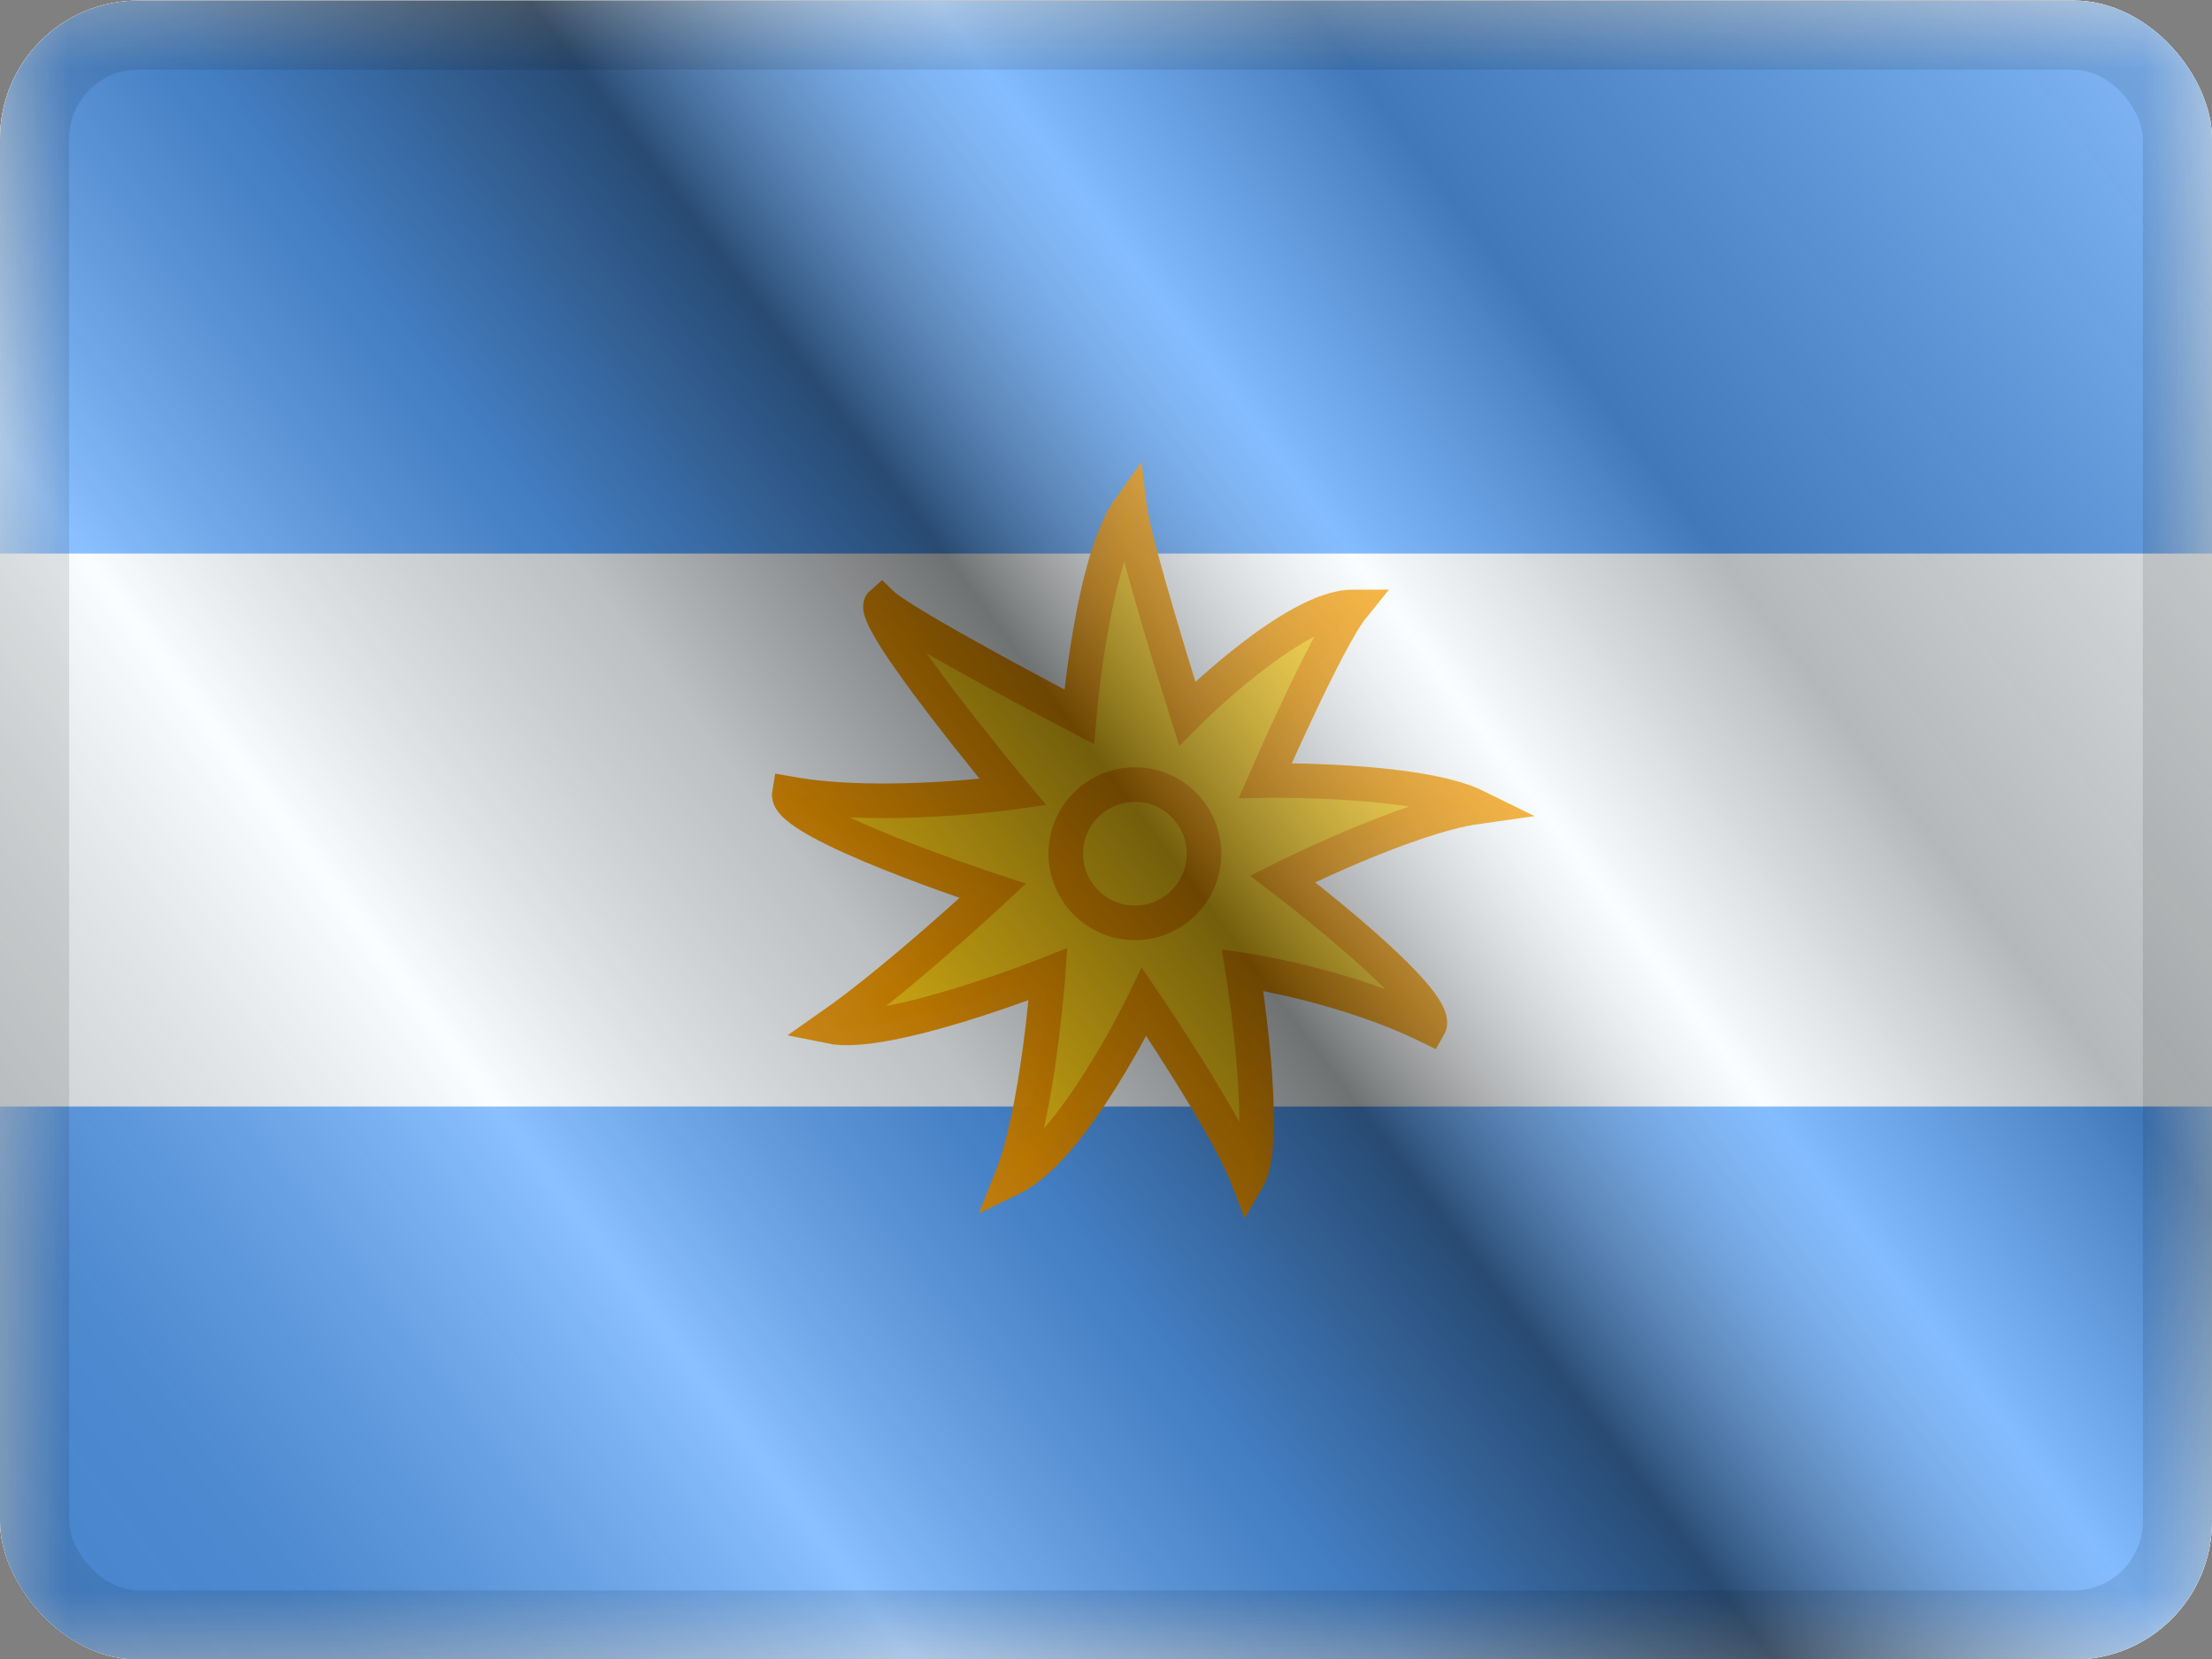 <svg width="16" height="12" viewBox="0 0 16 12" fill="none" xmlns="http://www.w3.org/2000/svg">
<rect x="0" y="0" width="16" height="12" fill="#808080" stroke="none"/>
<g clip-path="url(#clip0_12953_98076)">
<g clip-path="url(#clip1_12953_98076)">
<rect width="16" height="12" transform="translate(0 0.004)" fill="white"/>
<path fill-rule="evenodd" clip-rule="evenodd" d="M0 0.004V12.004H16V0.004H0Z" fill="#F7FCFF"/>
<mask id="mask0_12953_98076" style="mask-type:luminance" maskUnits="userSpaceOnUse" x="0" y="0" width="16" height="13">
<path fill-rule="evenodd" clip-rule="evenodd" d="M0 0.004V12.004H16V0.004H0Z" fill="white"/>
</mask>
<g mask="url(#mask0_12953_98076)">
<path fill-rule="evenodd" clip-rule="evenodd" d="M0 0.004V4.004H16V0.004H0Z" fill="#58A5FF"/>
<path fill-rule="evenodd" clip-rule="evenodd" d="M0 8.004V12.004H16V8.004H0Z" fill="#58A5FF"/>
<path fill-rule="evenodd" clip-rule="evenodd" d="M8.276 7.247C8.276 7.247 7.765 8.307 7.316 8.524C7.51 8.038 7.581 7.047 7.581 7.047C7.581 7.047 6.415 7.509 6.006 7.425C6.498 7.081 7.181 6.444 7.181 6.444C7.181 6.444 5.672 5.951 5.709 5.741C6.39 5.863 7.327 5.73 7.327 5.73C7.327 5.73 6.268 4.46 6.376 4.366C6.537 4.522 7.806 5.185 7.806 5.185C7.806 5.185 7.898 4.056 8.171 3.675C8.204 3.944 8.587 5.161 8.587 5.161C8.587 5.161 9.357 4.39 9.785 4.39C9.597 4.623 9.152 5.646 9.152 5.646C9.152 5.646 10.261 5.628 10.682 5.836C10.172 5.908 9.277 6.357 9.277 6.357C9.277 6.357 10.442 7.241 10.336 7.425C9.711 7.119 8.988 7.016 8.988 7.016C8.988 7.016 9.188 8.246 9.026 8.524C8.868 8.115 8.276 7.247 8.276 7.247Z" fill="#FFD018" stroke="#F19900" stroke-opacity="0.98" stroke-width="0.25"/>
<path fill-rule="evenodd" clip-rule="evenodd" d="M8.209 6.675C8.485 6.675 8.709 6.451 8.709 6.175C8.709 5.899 8.485 5.675 8.209 5.675C7.933 5.675 7.709 5.899 7.709 6.175C7.709 6.451 7.933 6.675 8.209 6.675Z" fill="#FFD018" stroke="#F19900" stroke-opacity="0.98" stroke-width="0.25"/>
</g>
</g>
<rect y="0.004" width="16" height="12" fill="url(#paint0_linear_12953_98076)" style="mix-blend-mode:overlay"/>
</g>
<rect x="0.25" y="0.254" width="15.5" height="11.5" rx="0.75" stroke="black" stroke-opacity="0.1" stroke-width="0.5" style="mix-blend-mode:multiply"/>
<defs>
<linearGradient id="paint0_linear_12953_98076" x1="16" y1="0.004" x2="8.04902e-07" y2="12.004" gradientUnits="userSpaceOnUse">
<stop stop-color="white" stop-opacity="0.3"/>
<stop offset="0.263" stop-opacity="0.27"/>
<stop offset="0.37" stop-color="white" stop-opacity="0.26"/>
<stop offset="0.487" stop-opacity="0.55"/>
<stop offset="0.594" stop-opacity="0.24"/>
<stop offset="0.736" stop-color="white" stop-opacity="0.3"/>
<stop offset="0.901" stop-color="#272727" stop-opacity="0.22"/>
<stop offset="1" stop-opacity="0.2"/>
</linearGradient>
<clipPath id="clip0_12953_98076">
<rect y="0.004" width="16" height="12" rx="1" fill="white"/>
</clipPath>
<clipPath id="clip1_12953_98076">
<rect width="16" height="12" fill="white" transform="translate(0 0.004)"/>
</clipPath>
</defs>
</svg>
